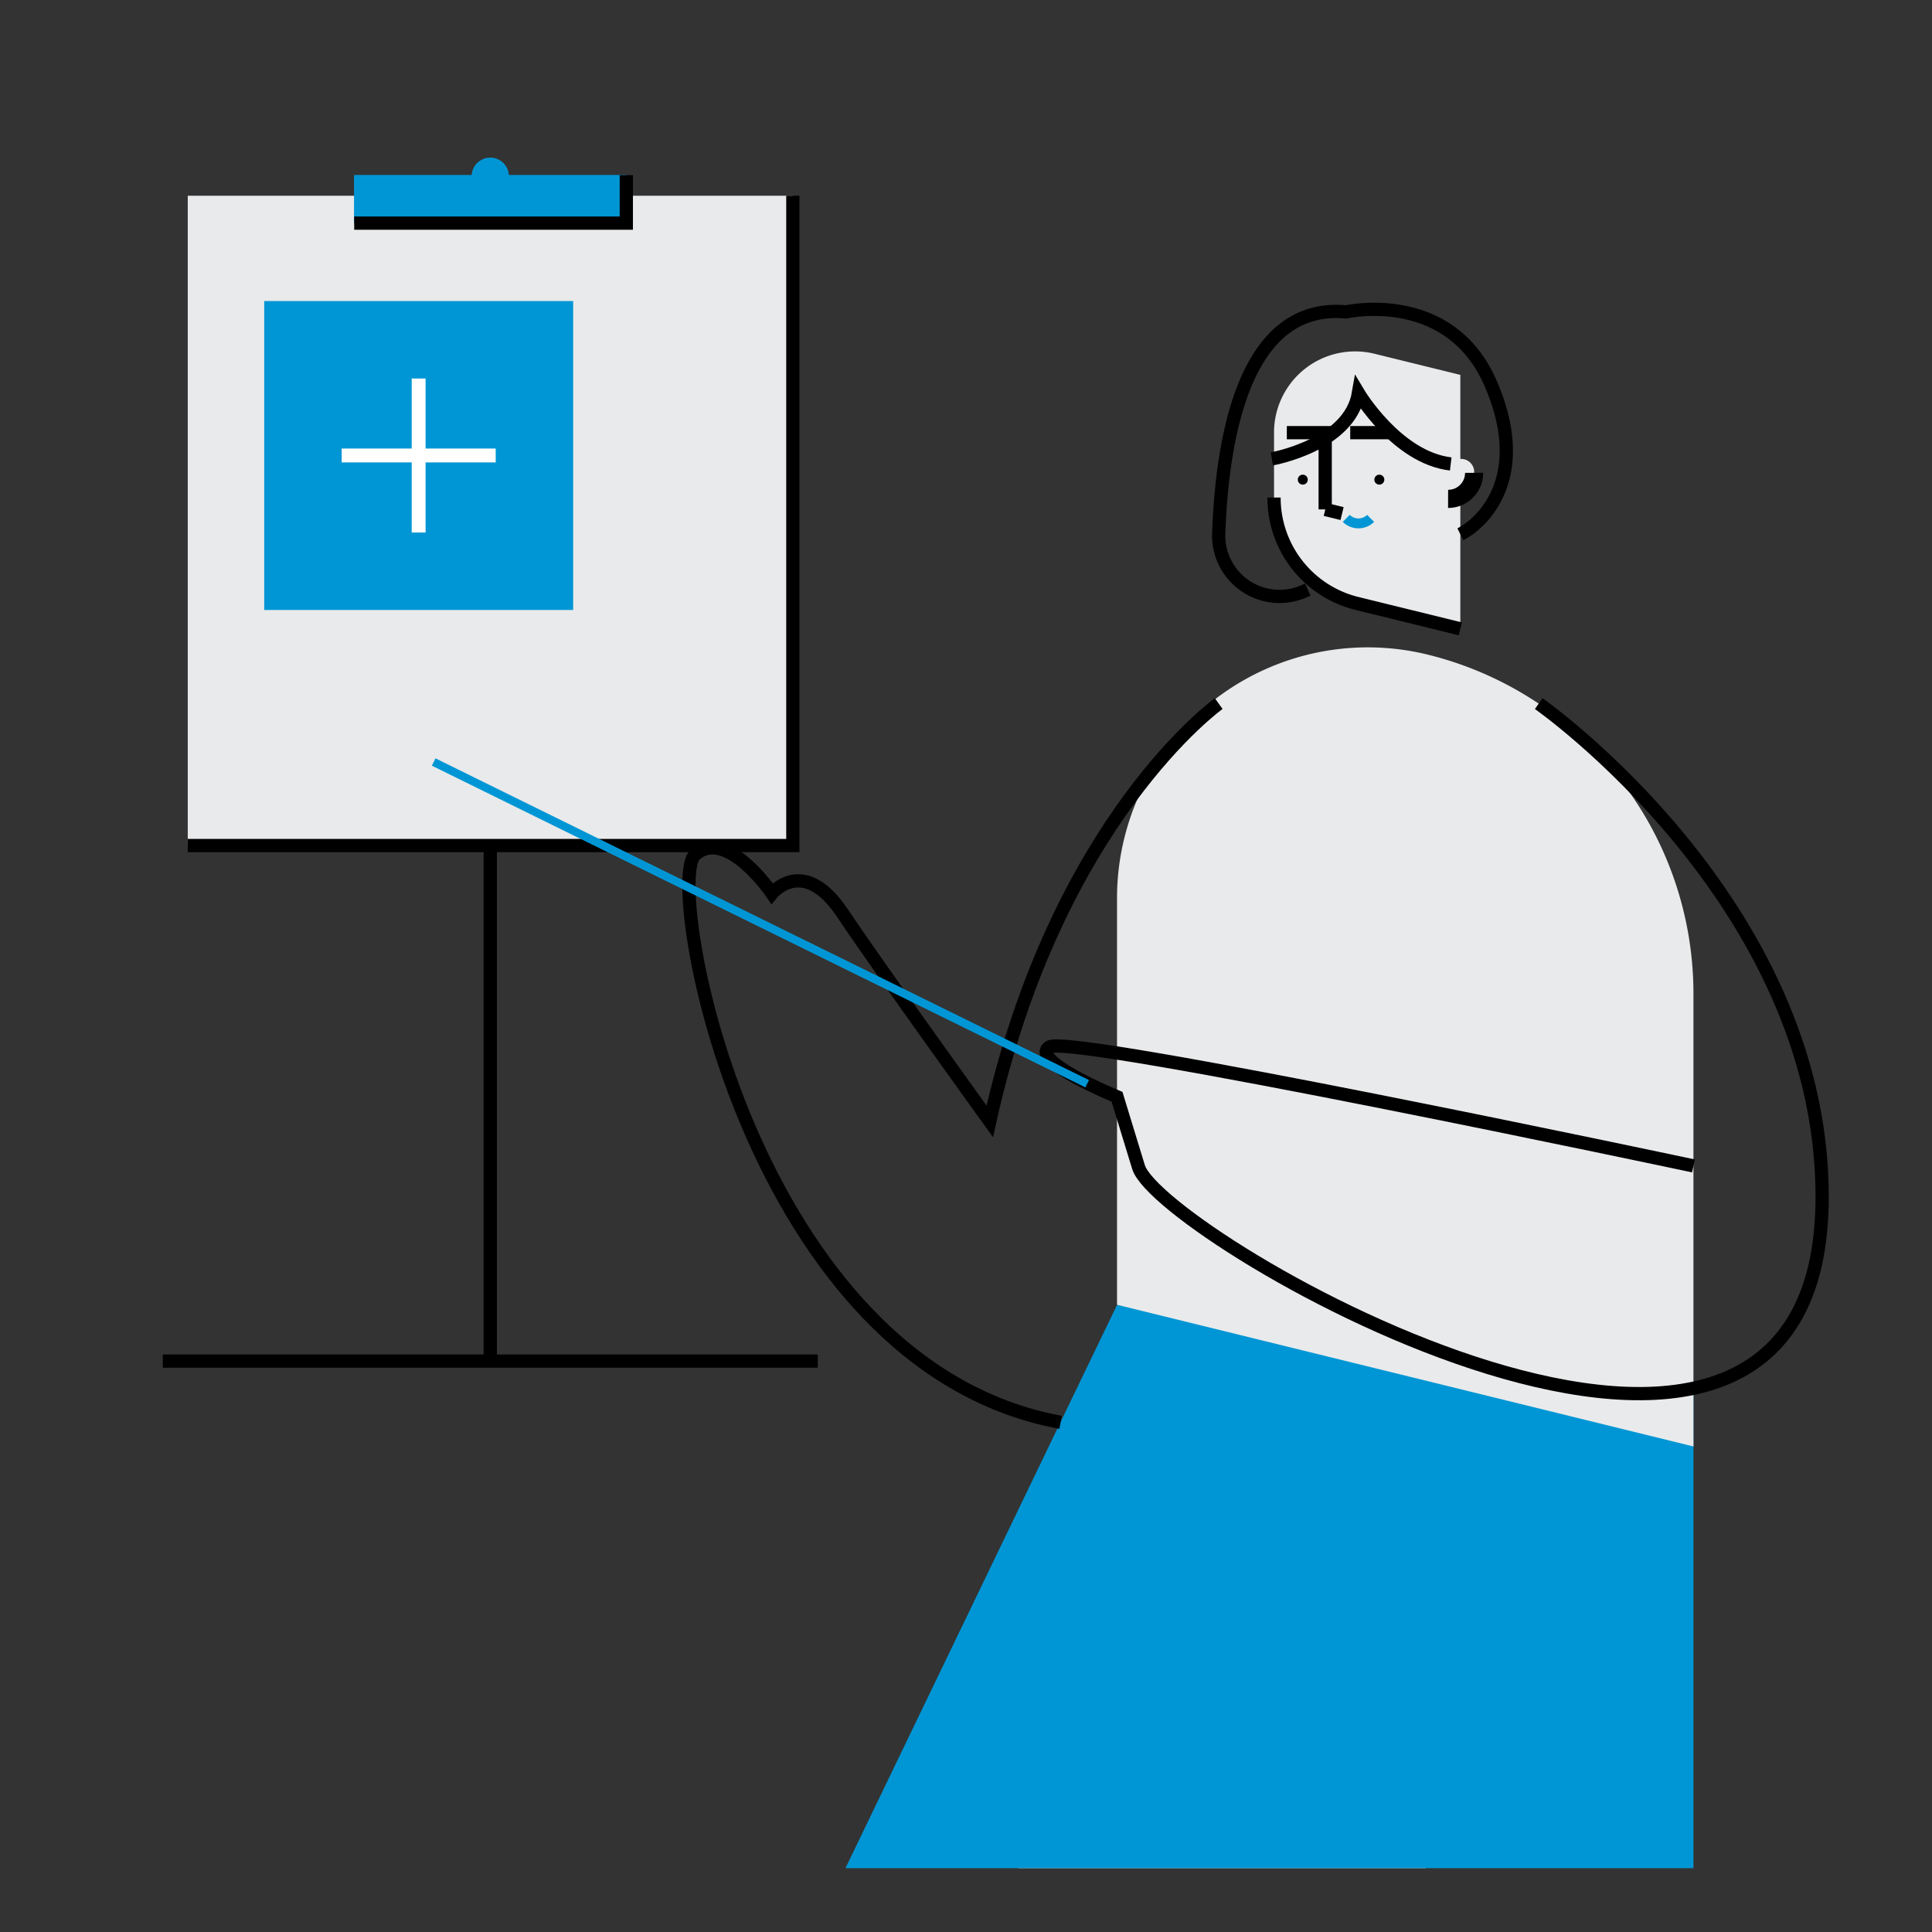 <?xml version="1.0" encoding="UTF-8"?> <svg xmlns="http://www.w3.org/2000/svg" xmlns:xlink="http://www.w3.org/1999/xlink" id="Layer_1" data-name="Layer 1" viewBox="0 0 213 213"><rect x="0" y="0" width="213" height="213" fill="#333333" stroke="none"/><defs><style>.cls-1,.cls-4,.cls-7,.cls-8,.cls-9{fill:none;}.cls-2{clip-path:url(#clip-path);}.cls-3{fill:#e9eaeb;}.cls-4,.cls-7{stroke:#000;}.cls-4,.cls-7,.cls-8,.cls-9{stroke-miterlimit:10;}.cls-4{stroke-width:1.46px;}.cls-5{fill:#0096d5;}.cls-6{fill:#fff;}.cls-7{stroke-width:2px;}.cls-8,.cls-9{stroke:#0096d5;}.cls-8{stroke-width:1.09px;}.cls-9{stroke-width:0.9px;}</style><clipPath id="clip-path"><rect class="cls-1" x="6.58" y="6.18" width="199.78" height="199.78"></rect></clipPath></defs><g class="cls-2"><rect class="cls-3" x="20.7" y="21.58" width="66.71" height="71.64"></rect><polyline class="cls-4" points="87.41 21.58 87.41 93.22 20.7 93.22"></polyline><rect class="cls-5" x="39.05" y="19.31" width="30" height="5.28"></rect><circle class="cls-5" cx="54.05" cy="19.43" r="2.04"></circle><rect class="cls-5" x="39.05" y="19.31" width="30" height="5.28"></rect><polyline class="cls-4" points="69.05 19.31 69.05 24.6 39.05 24.6"></polyline><circle class="cls-5" cx="54.05" cy="19.43" r="2.04"></circle><line class="cls-4" x1="54.05" y1="93.22" x2="54.05" y2="150.06"></line><line class="cls-4" x1="17.95" y1="150.06" x2="90.16" y2="150.06"></line><rect class="cls-5" x="29.13" y="33.19" width="34.06" height="34.06"></rect><rect class="cls-6" x="45.39" y="41.73" width="1.53" height="16.98"></rect><rect class="cls-6" x="45.39" y="41.73" width="1.53" height="16.98" transform="translate(96.38 4.06) rotate(90)"></rect><polygon class="cls-3" points="175 142.92 127.76 139.82 115.52 188.07 87.43 341.19 125.67 341.19 121.21 333.21 175 142.92"></polygon><path class="cls-5" d="M123.15,143.87,76.63,240.35s55.18,29,110.07,13.36V153.8Z"></path><path class="cls-3" d="M140.46,47.7v7.15a12,12,0,0,0,9.15,11.68L161,69.33v-28L151.53,39a8.94,8.94,0,0,0-11.07,8.68Z"></path><path class="cls-4" d="M140.46,54.85a12,12,0,0,0,9.15,11.68L161,69.33"></path><circle cx="152.07" cy="52.88" r="0.55"></circle><circle cx="143.63" cy="52.88" r="0.55"></circle><polyline class="cls-4" points="146.1 56.16 146.1 47.7 141.87 47.7"></polyline><line class="cls-4" x1="153.1" y1="47.7" x2="148.86" y2="47.7"></line><line class="cls-7" x1="141.21" y1="46.31" x2="141.21" y2="46.31"></line><path class="cls-3" d="M159.65,52V55a2.86,2.86,0,0,0,2.87-2.87,2.26,2.26,0,0,0,0-.26A1.44,1.44,0,0,0,159.65,52Z"></path><path class="cls-7" d="M159.65,55a2.86,2.86,0,0,0,2.87-2.87"></path><path class="cls-8" d="M148.42,57.15a1.91,1.91,0,0,0,2.69,0"></path><line class="cls-4" x1="146.11" y1="56.17" x2="147.96" y2="56.62"></line><path class="cls-4" d="M144.18,65l-.33.15a6.71,6.71,0,0,1-9.49-6.33c.38-10.67,2.89-25.49,14.06-24.43,0,0,11.36-2.6,15.91,7.86s-1,15.49-3.33,16.65"></path><path class="cls-4" d="M140.22,50.59s8.57-1.5,9.55-7.24c0,0,4.24,7.11,10.17,7.8"></path><path class="cls-3" d="M123.15,99v44.85l63.55,15.62V109.54a38.49,38.49,0,0,0-29.3-37.37h0A27.65,27.65,0,0,0,123.15,99Z"></path><path class="cls-4" d="M169.64,77.57s31.14,21.77,31.25,54.2c.17,47.11-73,4.64-75.37-3.1l-2.37-7.75s-9.77-4-7.45-5.49,71,13.11,71,13.11"></path><path class="cls-4" d="M134.36,77.57s-17.88,12.76-25.24,46.06c0,0-12-16.63-16.27-23s-7.74-2.14-7.74-2.14-5-7.35-8.48-4.26,5.9,56.23,40.3,62.58"></path><line class="cls-9" x1="119.86" y1="119.48" x2="47.81" y2="84.01"></line></g><rect class="cls-1" width="212.94" height="212.94"></rect></svg> 